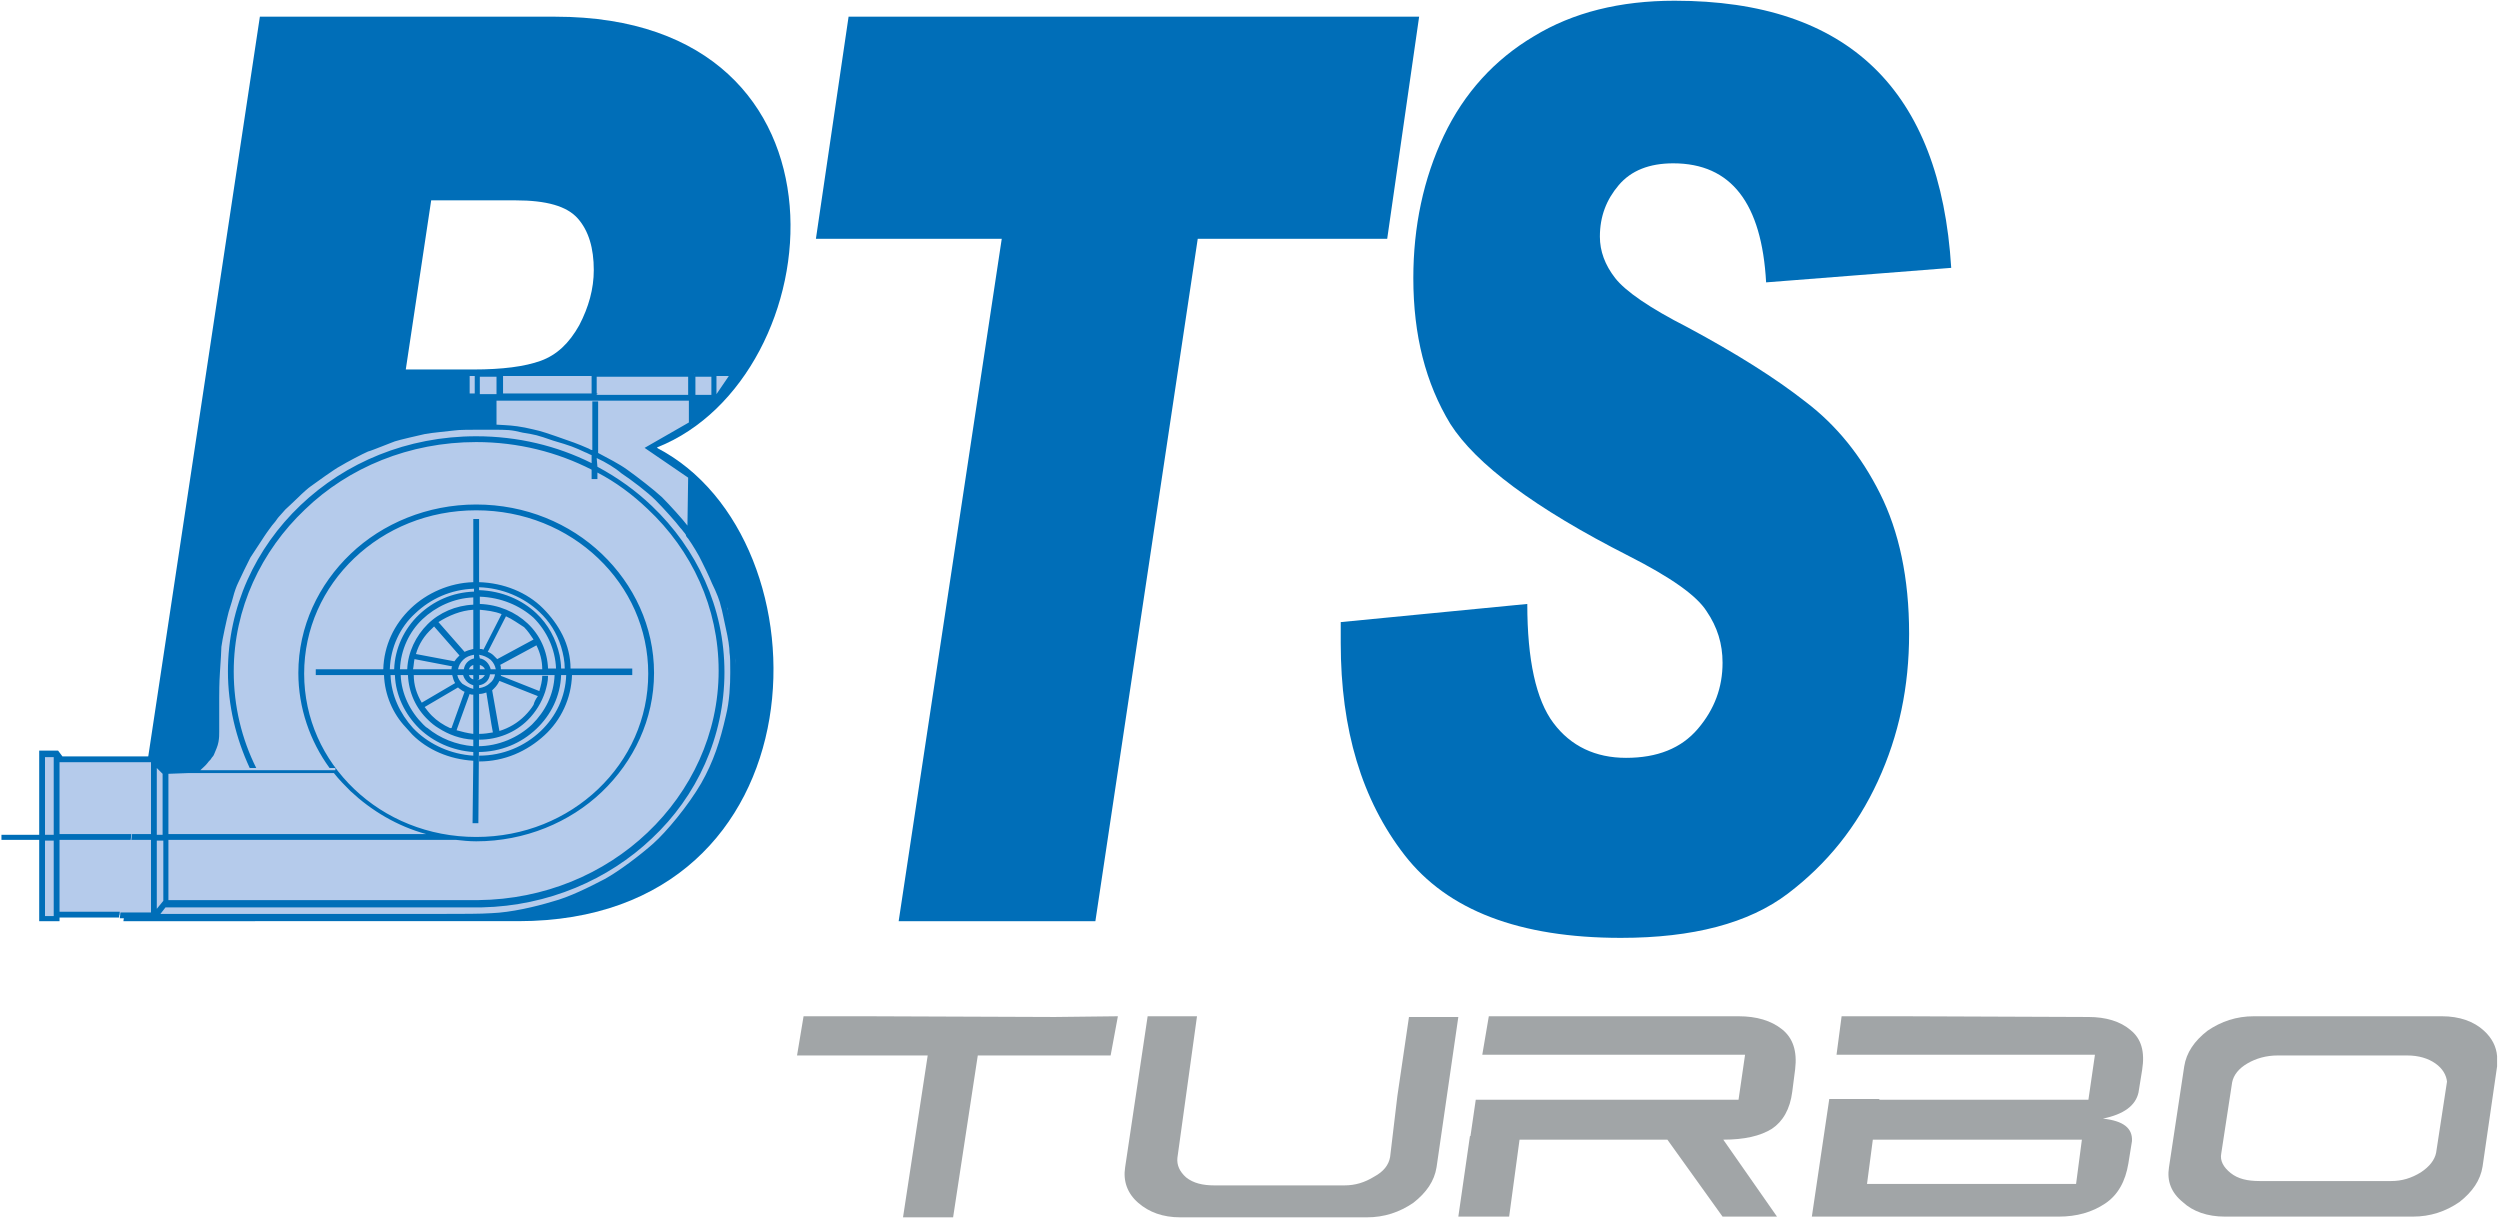 <?xml version="1.0" encoding="utf-8"?>
<!-- Generator: Adobe Illustrator 25.4.1, SVG Export Plug-In . SVG Version: 6.00 Build 0)  -->
<svg version="1.1" id="Ebene_1" xmlns="http://www.w3.org/2000/svg" xmlns:xlink="http://www.w3.org/1999/xlink" x="0px" y="0px"
	 width="344.4px" height="167.8px" viewBox="0 0 344.4 167.8" enable-background="new 0 0 344.4 167.8" xml:space="preserve">
<g>
	<path fill-rule="evenodd" clip-rule="evenodd" fill="#006EB8" d="M55.9,50.9h9.3c4,0,7.1-0.4,9.3-1.2c2.2-0.8,3.9-2.4,5.3-4.9
		c1.3-2.5,2-5,2-7.6c0-3-0.7-5.4-2.2-7.1c-1.5-1.7-4.3-2.5-8.6-2.5H59.4L55.9,50.9L55.9,50.9z M63,100.2
		C117.3,100.2,23.4,100.2,63,100.2L63,100.2z M35.8,2.3h40.7c43.2,0,38.2,49.7,14.1,59.3l-0.1,0.1c24.2,12.5,23.5,65.2-19.1,65.2H17
		L35.8,2.3L35.8,2.3z"/>
	<polygon fill-rule="evenodd" clip-rule="evenodd" fill="#006EB8" points="195.5,2.3 191.1,32.9 165,32.9 150.9,126.9 123.8,126.9 
		138,32.9 112.4,32.9 116.9,2.3 195.5,2.3 	"/>
	<path fill-rule="evenodd" clip-rule="evenodd" fill="#006EB8" d="M268.8,36.9l-25.5,2c-0.6-10.9-4.8-16.4-12.8-16.4
		c-3.3,0-5.8,1-7.5,3c-1.7,2-2.6,4.3-2.6,7.1c0,2,0.7,3.9,2.1,5.7c1.4,1.8,4.7,4.1,10,6.8c6.7,3.6,12.1,7,16.3,10.3
		c4.2,3.2,7.6,7.4,10.2,12.6c2.6,5.2,4,11.6,4,19.3c0,7.3-1.4,14-4.3,20.3c-2.9,6.3-7,11.4-12.4,15.5c-5.4,4.1-13.1,6.1-23,6.1
		c-14,0-23.9-3.8-29.8-11.4c-5.9-7.6-8.8-17.3-8.8-29.2v-2.9l25.7-2.5c0,7.7,1.2,13.2,3.6,16.4c2.4,3.2,5.8,4.8,10,4.8
		c4.3,0,7.6-1.3,9.9-4c2.3-2.7,3.4-5.7,3.4-9.1c0-2.6-0.7-4.9-2.2-7.1c-1.4-2.2-5-4.7-10.7-7.6c-13-6.6-21.1-12.7-24.6-18.2
		c-3.4-5.6-5.1-12.2-5.1-20.1c0-7.1,1.4-13.7,4.2-19.6c2.8-5.9,7-10.5,12.4-13.7c5.4-3.3,11.9-4.9,19.4-4.9
		C254.6,0.1,267.3,12.4,268.8,36.9L268.8,36.9z"/>
	<polygon fill="#A1A5A7" points="131.3,167.7 124.4,167.7 127.8,145.4 120,145.4 109.8,145.4 110.7,140 119.4,140 145.3,140.1 
		154,140 153,145.4 134.7,145.4 131.3,167.7 	"/>
	<path fill="#A1A5A7" d="M191.5,159.4l1-8.4l1.6-10.9h6.8l-1,6.9l-2,13.8c-0.3,1.9-1.4,3.5-3.2,4.9c-1.9,1.3-4,2-6.4,2h-25.7
		c-2.4,0-4.3-0.7-5.8-2c-1.5-1.3-2.1-3-1.8-4.9l3.1-20.8h6.8l-2.7,19.5c-0.1,1,0.3,1.9,1.2,2.7c1,0.8,2.3,1.1,3.9,1.1h17.9
		c1.5,0,2.8-0.4,4.1-1.2C190.6,161.4,191.3,160.5,191.5,159.4L191.5,159.4z"/>
	<path fill="#A1A5A7" d="M229.7,157h-20.2l-0.1,0h-6.9l0.8-5.5h36.2l0.9-6.2h-36.2l0.9-5.3h8.4l26,0c2.5,0,4.5,0.6,6,1.8
		c1.5,1.2,2.1,3,1.8,5.5l-0.4,3.1c-0.3,2.4-1.3,4.1-2.8,5.1c-1.6,1-3.8,1.5-6.7,1.5l7.4,10.6h-7.5L229.7,157L229.7,157z"/>
	<path fill="#A1A5A7" d="M286.8,157h-25.5h-3.3l-0.8,6.1h14.4H286L286.8,157L286.8,157z M258.9,151.5h28.8l0.9-6.2H253l0.7-5.3h8.5
		l25.5,0.1c2.4,0,4.4,0.6,5.8,1.8c1.5,1.2,2,3,1.6,5.5l-0.5,3.1c-0.4,1.8-2,3-4.9,3.6c2.8,0.3,4.1,1.3,4,3.1l-0.5,3.1
		c-0.4,2.4-1.4,4.3-3.2,5.5c-1.8,1.2-3.9,1.8-6.4,1.8h-25.5h-8.5l2.4-16.2H258.9L258.9,151.5z"/>
	<path fill="#A1A5A7" d="M335.6,158.8l1.5-9.8c-0.1-0.9-0.6-1.8-1.6-2.5c-1-0.7-2.3-1.1-3.9-1.1h-17.8c-1.6,0-3,0.4-4.2,1.1
		c-1.2,0.7-1.9,1.6-2.1,2.6l-1.5,9.8c-0.2,1,0.3,1.9,1.3,2.7c1,0.8,2.3,1.1,4,1.1h18.1c1.5,0,2.8-0.4,4.1-1.2
		C334.7,160.7,335.4,159.8,335.6,158.8L335.6,158.8z M298.8,160.8l2.1-13.9c0.3-1.9,1.4-3.5,3.2-4.9c1.9-1.3,4-2,6.4-2l25.9,0
		c2.4,0,4.4,0.7,5.8,2c1.1,1,1.7,2.2,1.8,3.5c0,0.4,0,0.9,0,1.4l-2,13.8c-0.3,1.9-1.4,3.5-3.2,4.9c-1.9,1.3-4,2-6.4,2h-25.9
		c-2.4,0-4.4-0.7-5.8-2C299.1,164.3,298.5,162.7,298.8,160.8L298.8,160.8z"/>
	<polygon fill-rule="evenodd" clip-rule="evenodd" fill="#B5CBEB" points="5.7,126.8 5.6,103.9 7.7,103.8 8.7,104.8 10.3,104.8 
		20.9,104.9 23,106.3 26.4,106.4 28.5,104.6 30,101.5 30.2,89 31.2,82.8 34.1,76.1 38.6,70.3 43.5,65.8 49.6,62 56,59.7 63,58.6 
		68,58.7 67.8,54.6 64.3,54.7 64.4,51.3 101.2,51.5 99.3,54.6 95.1,54.9 95.3,58.5 89.7,61.6 95.3,65.6 95,72.7 97.2,77.1 
		100.2,83.8 101.3,91 101,95.7 100,100.9 97.7,107.2 94,112.7 88.9,117.6 83.5,121.4 77.5,124.1 70.5,125.9 61.5,126.2 7.8,126 
		8,126.6 5.7,126.8 	"/>
	<path fill="#006EB8" d="M8.2,126.9l-2.8,0l0-11.2H0.2v-0.4V115h5.2l0-4.1l0-3.5l0,3.5l0-7.1h0v-0.4l2.6,0l0.6,0.8l11.2,0l0,0l1.5,0
		l1.6,1.6l0,0.4v-0.4v0l3,0h0c0.1,0,0.1-0.1,0.2-0.1c0.2-0.1,0.5-0.2,0.6-0.3c0.4-0.3,0.8-0.6,1.2-1.1c0.2-0.3,0.4-0.4,0.5-0.6
		c0.1-0.1,0.2-0.3,0.3-0.5v0c0.2-0.5,0.5-1,0.6-1.4c0.1-0.5,0.1-0.7,0.1-1.3c0-0.5,0-1.2,0-2.1c0-0.7,0-1.5,0-2.2c0-0.2,0-0.4,0-0.5
		c0-0.4,0-1.9,0.1-3.4c0-1.5,0.1-3,0.2-3.5c0.1-1,0.8-4.1,1-4.9c0.1-0.4,0.3-1.2,0.6-2c0.3-0.8,0.5-1.6,0.7-2.1
		c0.4-0.9,1.3-2.7,1.8-3.5c0.5-0.9,1.6-2.5,1.9-3c0.2-0.2,0.4-0.6,0.7-1c0.3-0.4,0.6-0.7,0.8-1c0.2-0.2,0.4-0.5,0.7-0.8
		c0.3-0.3,0.6-0.7,0.9-1c0.3-0.3,1-0.9,1.7-1.6c0.7-0.7,1.5-1.3,1.9-1.6c0.7-0.5,3.3-2.4,4.2-2.9c0.8-0.5,3.1-1.7,3.9-2
		c0.4-0.2,1.2-0.5,1.9-0.8c0.8-0.3,1.5-0.6,1.9-0.7c0.7-0.2,3.2-0.9,4.2-1c1-0.2,3.4-0.5,4.1-0.5c0.8-0.1,2.5-0.1,3.2-0.1
		c0.5,0,1.2,0,1.7,0l0-3.2h-3.7v-4l17.6,0v-8.4h0.4h0.4V51l19.5,0v0.3l-1.8,2.8l0,0l-0.6,0.9h-0.2l0,0l-3.5,0.1l0,3.2
		c-0.2,0.1-0.4,0.3-0.5,0.4c0.2-0.1,0.4-0.3,0.5-0.4l0,0.2l-5.4,3.1l0.5,0.3l0,0l4.8,3.3l-0.1,8.1c0.1,0.2,0.5,0.7,0.8,1.3
		c0.5,0.8,1,1.7,1.3,2.3c0.3,0.6,0.8,1.8,1.4,3.1c0.5,1.2,1,2.5,1.2,3.2c0.1,0.6,0.4,1.8,0.7,3.1c0.3,1.3,0.5,2.6,0.5,3.4
		c0,0.6,0.1,1.6,0.1,2.8c0,1.8-0.1,4.1-0.6,6.2c-0.9,3.5-1.7,6.4-3.5,9.5c-1.9,3.3-4.9,6.9-6.8,8.5c-1.9,1.6-4.7,3.9-6.8,5
		c-2.1,1.1-5,2.5-7.3,3.1c-2.3,0.7-5.8,1.5-8.6,1.6c-1.4,0.1-4.1,0.1-6.5,0.1c-2.3,0-4.3,0-4.3,0h0l-40.5,0l0.1-0.8l4.2,0v0l0-10
		h-2.7l0.1-0.8h2.6l0-9.9v0l-1.2,0v0l-11.4,0l0,9.9h9.9l-0.1,0.8l-9.8,0v9.9l8.3,0l-0.1,0.8l-8.2,0V126.9L8.2,126.9L8.2,126.9
		L8.2,126.9z M22.9,106.4L22.9,106.4l0,0.3h0V106.4L22.9,106.4z M23.2,106.6L23.2,106.6v8.3l35.5,0c-4-1.1-7.5-3.2-10.4-5.9
		c-0.8-0.8-1.6-1.6-2.3-2.5l0.2,0H46l-19.9,0v0c0,0-0.1,0-0.1,0l-0.1,0L23.2,106.6L23.2,106.6L23.2,106.6L23.2,106.6L23.2,106.6z
		 M46.2,106.1v-0.3h-0.8c-2.7-3.7-4.3-8.3-4.3-13.1c0-6.4,2.8-12.2,7.2-16.4c4.4-4.2,10.6-6.8,17.3-6.8c6.8,0,12.9,2.6,17.3,6.8
		c4.4,4.2,7.2,10,7.2,16.4c0,6.4-2.8,12.2-7.2,16.4c-4.4,4.2-10.6,6.8-17.3,6.8c-1,0-1.9-0.1-2.8-0.2l-39.6,0v8.3l42.7,0
		c9.1-0.1,17.3-3.6,23.3-9.3c6-5.7,9.8-13.6,9.8-22.3c0-8.7-3.7-16.6-9.8-22.3c-2.1-2-4.4-3.7-6.9-5V66h-0.8v-1.3l0.2,0.1l-0.2-0.1
		c-4.7-2.4-10.1-3.8-15.9-3.8c-9.2,0-17.6,3.5-23.6,9.3c-6,5.7-9.8,13.6-9.8,22.3c0,4.8,1.1,9.3,3.1,13.3h-0.9
		c-1.9-4.1-3-8.6-3-13.3c0-8.9,3.8-17,10-22.9c6.2-5.9,14.7-9.5,24.2-9.5c5.7,0,11.1,1.3,15.9,3.7v-1.1c-0.3-0.1-0.6-0.3-0.9-0.4
		c-1.5-0.7-2-0.9-4.4-1.6c-2.3-0.8-2.4-0.8-4.2-1.1c-1.6-0.4-2.1-0.4-4.2-0.4h0v0h0c0,0-1.4,0-2.1,0h0h0c-0.7,0-2.5,0-3.1,0.1
		c-0.7,0.1-3.1,0.3-4.1,0.5c-0.9,0.2-3.5,0.8-4.1,1c-0.3,0.1-1,0.4-1.8,0.7c-0.8,0.3-1.5,0.6-1.9,0.7c-0.7,0.3-3,1.5-3.8,2
		c-0.8,0.4-3.4,2.3-4.1,2.8c-0.3,0.2-1.1,0.9-1.8,1.6c-0.7,0.7-1.4,1.3-1.7,1.6c-0.2,0.2-0.5,0.6-0.8,0.9c-0.3,0.3-0.5,0.7-0.7,0.9
		c-0.2,0.2-0.4,0.5-0.7,0.9c-0.3,0.4-0.5,0.7-0.7,1c-0.3,0.5-1.4,2.1-1.9,2.9c-0.4,0.8-1.3,2.6-1.7,3.5c-0.2,0.4-0.5,1.2-0.7,2
		c-0.2,0.8-0.5,1.6-0.6,2c-0.2,0.7-0.9,3.9-1,4.8c0,0.4-0.1,2-0.2,3.5c-0.1,1.5-0.1,3-0.1,3.4c0,0.2,0,0.3,0,0.5c0,0.7,0,1.5,0,2.2
		c0,0.9,0,1.6,0,2.1c0,0.5,0,0.8-0.1,1.4c-0.1,0.6-0.4,1.2-0.6,1.7l0,0c-0.1,0.3-0.3,0.4-0.4,0.6c-0.1,0.2-0.3,0.3-0.5,0.6
		c-0.3,0.4-0.7,0.7-1,1l-1,0h1l6.9,0h0.9l10.1,0h0.8L46.2,106.1L46.2,106.1z M82.2,63.1L82.2,63.1l0.1,1.2c2.8,1.5,5.3,3.3,7.5,5.4
		c6.2,5.9,10,14,10,22.9c0,8.9-3.8,17.1-10,22.9c-6,5.7-14.3,9.3-23.4,9.5v0h-0.4c-0.1,0-0.2,0-0.3,0l0,0H22.8v0l-0.7,0.9l34.9,0
		l0,0c0,0,2,0,4.3,0h0c2.3,0,5,0,6.4-0.1c2.7-0.1,6.1-0.9,8.4-1.6c2.3-0.6,5.1-2,7.2-3.1c2-1.1,4.9-3.3,6.7-4.9
		c1.8-1.6,4.8-5.2,6.6-8.3c1.7-3,2.6-5.8,3.4-9.3c0.5-2,0.6-4.2,0.6-6c0-1.2,0-2.1-0.1-2.7c0-0.7-0.2-2-0.5-3.3
		c-0.3-1.3-0.5-2.5-0.7-3.1c-0.1-0.6-0.6-1.9-1.2-3.1c-0.5-1.2-1.1-2.4-1.4-3c-0.4-0.9-1.4-2.5-1.9-3.2c-0.2-0.2-0.3-0.4-0.3-0.4
		l0-0.1l0,0l0,0c-0.2-0.3-0.2-0.3-0.3-0.4c-0.1-0.1-0.2-0.3-0.5-0.6l0,0l0,0c-0.5-0.7-2.3-2.7-3.4-3.8c-1.1-1.1-3.2-2.7-4.7-3.7
		C84.8,64.5,83.5,63.7,82.2,63.1L82.2,63.1L82.2,63.1z M94.7,72.5l0.1-6.7l-6-4.1l6.1-3.5l0-3l0.4,0v0l-0.4,0l-12.6,0l-0.8,0
		l-13.1,0l0,3.3h0l0,0c1.7,0.1,2.3,0.1,3.9,0.4c1.8,0.4,2,0.4,4.3,1.2c2.3,0.8,2.9,1,4.5,1.7c0.2,0.1,0.3,0.2,0.5,0.2v-6.7l0.8,0
		v7.1h0c1.3,0.7,2.9,1.5,4,2.3c1.4,1,3.6,2.7,4.8,3.8c1.1,1.1,2.9,3.1,3.5,3.9l0,0l0,0L94.7,72.5L94.7,72.5z M95.3,55l0.4,0v0
		L95.3,55L95.3,55L95.3,55z M95.7,54.7l0-0.3l2.3,0l0-2.5l-2.2,0l0,2.5L95.7,54.7L95.7,54.7z M95.7,51.5l0-0.2l-0.8,0l0,0.6l-12.7,0
		v0v2.5h0l12.6,0l0-2.5l0-0.6l0.8,0L95.7,51.5L95.7,51.5z M82.3,54.3l-0.8,0v-2.5v0l-12.2,0v-0.4h0v0.4v2.4l0,0l12.2,0H82.3
		L82.3,54.3z M68.4,54.3v-2.4l-2.3,0v-0.4h0v0.4v2.4v0.4h0v-0.4h2.1v0h-0.1l0.1,0H68.4L68.4,54.3L68.4,54.3z M68.1,54.3l0,0.3
		l-0.6,0l0,0h0l0.6,0V54.3L68.1,54.3z M67.9,58.3L67.9,58.3l0,0.3L67.9,58.3L67.9,58.3z M98.6,54.7l0.2,0v0L98.6,54.7L98.6,54.7z
		 M98.7,54.3L98.7,54.3l1.7-2.5h-1.7L98.7,54.3L98.7,54.3L98.7,54.3z M98.2,51.5l-0.3,0v0L98.2,51.5L98.2,51.5z M65.4,51.8h-0.7v2.4
		h0.7V51.8L65.4,51.8L65.4,51.8z M62.2,100.3L62.2,100.3l1.8-5c-0.3-0.1-0.5-0.3-0.8-0.5c0,0-0.1-0.1-0.1-0.1l-4.6,2.7l0,0
		c0.3,0.4,0.6,0.8,1,1.2c0.7,0.7,1.6,1.3,2.5,1.7h-1.6c-0.5-0.3-1-0.7-1.4-1.1c-1.7-1.6-2.7-3.8-2.8-6.2h0h-1h0
		c0.1,2.6,1.3,5,3.1,6.8c0.2,0.2,0.4,0.4,0.6,0.5h-1.2c-1.9-1.9-3.2-4.5-3.3-7.3h-0.6h0c0.1,2.8,1.3,5.3,3.1,7.3h0
		c0.1,0.1,0.3,0.3,0.4,0.4c2,1.9,4.8,3.2,7.9,3.4l0-0.5c-2.9-0.2-5.5-1.4-7.4-3.2c0,0,0,0-0.1-0.1h1.2c1.7,1.4,3.9,2.3,6.3,2.5
		l0-0.9c-1.8-0.1-3.4-0.7-4.8-1.6h1.6h0L62.2,100.3L62.2,100.3L62.2,100.3L62.2,100.3z M58.1,97.3l-0.3-0.5l0.2-0.1l-0.2,0.1
		L58.1,97.3L58.1,97.3z M58.1,96.8l4.6-2.7c-0.2-0.3-0.3-0.7-0.4-1.1h-5.3C57,94.4,57.4,95.6,58.1,96.8L58.1,96.8z M52.9,93L52.9,93
		h-4.1l0.1-0.8h3.9c0.1-3.3,1.5-6.2,3.8-8.4c2.2-2.1,5.3-3.5,8.6-3.6v0l0-5.5l0-3.2l0.4,0h0.4l0,3.2l0,5.5c3.4,0.1,6.6,1.4,8.8,3.6
		c1.1,1.1,2,2.3,2.7,3.7v0c0.7,1.4,1.1,3,1.1,4.6h-0.8c0-1-0.2-2-0.5-3h0c-0.6-1.9-1.6-3.5-3-4.8c-2.1-2-5.1-3.3-8.3-3.4l0-0.4
		l0,0.4l0,0.4c3.1,0.1,5.9,1.3,7.9,3.2c1.6,1.5,2.7,3.5,3.2,5.8l0,0c0.1,0.6,0.2,1.2,0.2,1.8h-0.7l0-0.1l0,0.1l0,0v0h0.7h0.5h0.8
		h8.5V93h-8.5h-0.8h-0.5h0c-0.1,2.9-1.4,5.5-3.4,7.4c-2.1,2-4.9,3.2-8.1,3.2l0-0.8c2.9,0,5.6-1.2,7.5-3c1.8-1.8,3-4.1,3.1-6.8h0
		h-0.2v0h-0.9h-0.8H69c0,0,0,0.1,0,0.1l5.3,2.1c0.2-0.7,0.4-1.4,0.4-2.1h0.8c0,0.8-0.2,1.5-0.4,2.2v0l0,0c-0.5,1.5-1.3,2.8-2.4,3.9
		c-1.7,1.7-4.1,2.7-6.7,2.7l0-0.8c0.7,0,1.3-0.1,1.9-0.2l0.1,0.3l-0.1-0.3l-0.2-1.1l0,0h0L67,95.4c-0.3,0.1-0.6,0.2-1,0.2v0l0,4.4
		l0,0l-0.1,13.4l-0.8,0l0.1-8.6c-3.3-0.2-6.3-1.5-8.4-3.6c-0.3-0.3-0.6-0.7-0.9-1h0C54.1,98.3,53,95.7,52.9,93L52.9,93z M53.7,92.2
		L53.7,92.2h0.6c0.1-2.9,1.4-5.6,3.4-7.5c2-1.9,4.6-3.1,7.6-3.2l0-0.4c-3.2,0.1-6,1.4-8.1,3.4C55.1,86.4,53.8,89.2,53.7,92.2
		L53.7,92.2z M55.1,92.2L55.1,92.2h1h0c0.1-2.4,1.2-4.6,2.8-6.2c1.6-1.6,3.9-2.6,6.3-2.7l0-1c-2.7,0.1-5.2,1.3-7,3
		C56.4,87,55.2,89.5,55.1,92.2L55.1,92.2z M56.9,92.2L56.9,92.2h5.3c0-0.1,0-0.3,0.1-0.4l-5.2-1l-0.1,0l0.1,0
		C57,91.3,57,91.7,56.9,92.2L56.9,92.2z M56.8,90.3l0.1-0.3l0.4,0.1L56.9,90L56.8,90.3L56.8,90.3z M57.3,90.1l5.3,1
		c0.2-0.3,0.4-0.5,0.6-0.7c0,0,0.1-0.1,0.1-0.1l-3.5-4l-0.3-0.4l0,0l0.3,0.4c-0.1,0.1-0.2,0.2-0.3,0.3
		C58.5,87.5,57.7,88.7,57.3,90.1L57.3,90.1z M60.4,85.7L60.4,85.7l3.6,4.1c0.4-0.2,0.8-0.3,1.2-0.4h0l0-5.4
		C63.5,84.1,61.8,84.8,60.4,85.7L60.4,85.7L60.4,85.7z M66.1,82.2l0,1c2.6,0.1,4.9,1.1,6.6,2.7c1.7,1.6,2.7,3.8,2.8,6.2h0h1.1h0
		c-0.1-2.7-1.3-5.2-3.1-7C71.6,83.4,69,82.3,66.1,82.2L66.1,82.2z M66.1,84l0,5.4h0c0.2,0,0.3,0,0.5,0.1l2.5-4.9
		C68.1,84.2,67.1,84.1,66.1,84L66.1,84z M69,84.6l0.1-0.3l0.3,0.1l-0.3-0.1L69,84.6L69,84.6z M69.8,84.6l-0.1,0.2L69.8,84.6
		L69.8,84.6L69.8,84.6z M69.7,84.9L69.7,84.9l-2.5,4.9c0.3,0.1,0.6,0.3,0.8,0.5c0.2,0.2,0.3,0.3,0.5,0.5l5-2.7
		c-0.4-0.6-0.8-1.2-1.3-1.7C71.4,85.9,70.6,85.3,69.7,84.9L69.7,84.9z M73.9,88.9l-5,2.7C69,91.7,69,92,69,92.2h5.7
		C74.7,91,74.4,89.9,73.9,88.9L73.9,88.9z M74.1,95.9L74.1,95.9l-5.3-2.1c-0.2,0.4-0.4,0.7-0.7,1c-0.1,0.1-0.2,0.2-0.3,0.3l0.8,4.5
		h0l0.2,1.1c1.3-0.4,2.5-1.1,3.5-2.1c0.5-0.5,0.9-1,1.2-1.5c0.3-0.3,0.6-0.5,0.9-0.8c-0.3,0.3-0.6,0.6-0.9,0.8
		C73.6,96.7,73.8,96.3,74.1,95.9L74.1,95.9L74.1,95.9L74.1,95.9z M65.2,95.7c-0.2,0-0.3,0-0.5-0.1l-1.7,4.7h0l-0.1,0.3l-0.1,0.3
		l-0.7-0.3l0,0l0.7,0.3l0.1-0.3c0.7,0.2,1.5,0.4,2.3,0.5l0-1.2h0L65.2,95.7L65.2,95.7z M62.2,100.3L62.2,100.3L62.2,100.3
		L62.2,100.3L62.2,100.3z M65.6,94.9L65.6,94.9c-0.1,0-0.2,0-0.2,0C65.5,94.9,65.6,94.9,65.6,94.9L65.6,94.9c0.1,0,0.2,0,0.2,0
		C65.8,94.9,65.7,94.9,65.6,94.9L65.6,94.9z M65.2,94.9l0-0.5l0.1,0l-0.1,0c-0.7-0.2-1.2-0.7-1.4-1.4h-0.8c0.1,0.5,0.4,0.9,0.7,1.2
		C64.2,94.5,64.7,94.8,65.2,94.9L65.2,94.9z M65.6,94.4l0.1,0l0.1,0l-0.1,0L65.6,94.4L65.6,94.4z M66,94.4L66,94.4l0,0.4l0,0l0,0
		c0.6-0.1,1.1-0.3,1.5-0.7c0.4-0.3,0.6-0.7,0.7-1.2h-0.7C67.4,93.7,66.8,94.3,66,94.4L66,94.4L66,94.4z M65.7,93.7
		c-0.1,0-0.2,0-0.2,0C65.5,93.6,65.6,93.7,65.7,93.7c0.1,0,0.2,0,0.4-0.1c0.3-0.1,0.5-0.3,0.7-0.6H66h-0.8h-0.6
		c0.1,0.3,0.3,0.5,0.6,0.6l0-0.6H66l0,0.6C65.9,93.6,65.8,93.7,65.7,93.7L65.7,93.7z M65.2,92.2l0-0.6l0,0c-0.3,0.1-0.5,0.3-0.6,0.6
		H65.2L65.2,92.2z M65.6,91.5l0.1,0c0.1,0,0.3,0,0.4,0.1l0,0.6h0h0.7c-0.1-0.3-0.4-0.5-0.7-0.6c-0.1,0-0.2-0.1-0.4-0.1
		C65.6,91.5,65.6,91.5,65.6,91.5L65.6,91.5z M65.3,90.7l0-0.5c-0.6,0.1-1.1,0.3-1.5,0.7c-0.4,0.4-0.6,0.8-0.7,1.3h0.8
		C64,91.5,64.5,90.9,65.3,90.7L65.3,90.7L65.3,90.7L65.3,90.7z M66,90.2L66,90.2l0.1,0.5l-0.2,0c0.1,0,0.1,0,0.2,0
		c0.7,0.1,1.3,0.7,1.5,1.5h0.7c-0.1-0.5-0.3-0.9-0.7-1.3C67.1,90.5,66.6,90.3,66,90.2L66,90.2L66,90.2z M65.8,90.7l-0.1,0
		c-0.1,0-0.2,0-0.2,0c0.1,0,0.1,0,0.2,0L65.8,90.7L65.8,90.7z M63,100.3l-0.5,0C62.6,100.3,62.8,100.3,63,100.3L63,100.3z M48.9,93
		h-5.4v-0.4v-0.4H49L48.9,93L48.9,93z M90.1,92.7L90.1,92.7L90.1,92.7z M67.6,92.6L67.6,92.6L67.6,92.6z M69.1,92.5L69.1,92.5
		L69.1,92.5z M22.4,106.4L22.4,106.4l0,0.2l-0.8-0.8l0,9.2h0.8v-8.5V106.4L22.4,106.4z M21.6,104.8L21.6,104.8l-0.8,0v0L21.6,104.8
		L21.6,104.8z M21.5,126.4L21.5,126.4L21.5,126.4l0.2-0.2L21.5,126.4L21.5,126.4z M20.9,126l-0.1,0v0H20.9L20.9,126z M21.6,115.8
		l0,9.4l0.9-1.1v-8.3H21.6L21.6,115.8z M65.6,70.3c-6.6,0-12.5,2.5-16.8,6.6c-4.3,4.1-6.9,9.7-6.9,15.9c0,6.2,2.6,11.8,6.9,15.9
		c4.3,4.1,10.2,6.6,16.8,6.6c6.6,0,12.5-2.5,16.8-6.6c4.3-4.1,6.9-9.7,6.9-15.9c0-6.2-2.6-11.8-6.9-15.9
		C78.1,72.8,72.2,70.3,65.6,70.3L65.6,70.3z M6.2,115.8C6.2,129.4,6.2,130,6.2,115.8L6.2,115.8z M6.2,115.8l0,10.4l1.2,0l0-10.4H6.2
		L6.2,115.8z M7.4,126.9h0.8v0L7.4,126.9L7.4,126.9z M6.2,104.1l0,0.1l0,6.7l0,0.4l0,3.7h0h1.2v-10.7l-1.2,0V104.1L6.2,104.1z
		 M6.2,113.6l0,1.4h0L6.2,113.6L6.2,113.6z M65.8,71.5L65.8,71.5L65.8,71.5L65.8,71.5z M65.8,71.5L65.8,71.5L65.8,71.5L65.8,71.5z
		 M65.2,95.7c0.1,0,0.3,0,0.4,0h0h0h0h0l0,0h0h0l0,0h0h0l0,0h0v0h0l0,0h0l0,0l0,0h0v0h0l0,0l0,0l0,0l0,0l0,0l0,0l0,0l0,0l0,0l0,0
		l0,0v0h0v0h0v0L65.2,95.7L65.2,95.7z M66,104.9l0-0.8c3.3,0,6.3-1.3,8.5-3.4c2.1-2,3.4-4.7,3.5-7.7h0.8c-0.1,3.2-1.5,6.2-3.8,8.3
		C72.6,103.5,69.5,104.9,66,104.9L66,104.9z"/>
	<polygon fill="#A1A5A7" points="207.9,167.6 200.9,167.6 202.5,156.5 209.4,156.5 207.9,167.6 	"/>
</g>
</svg>
